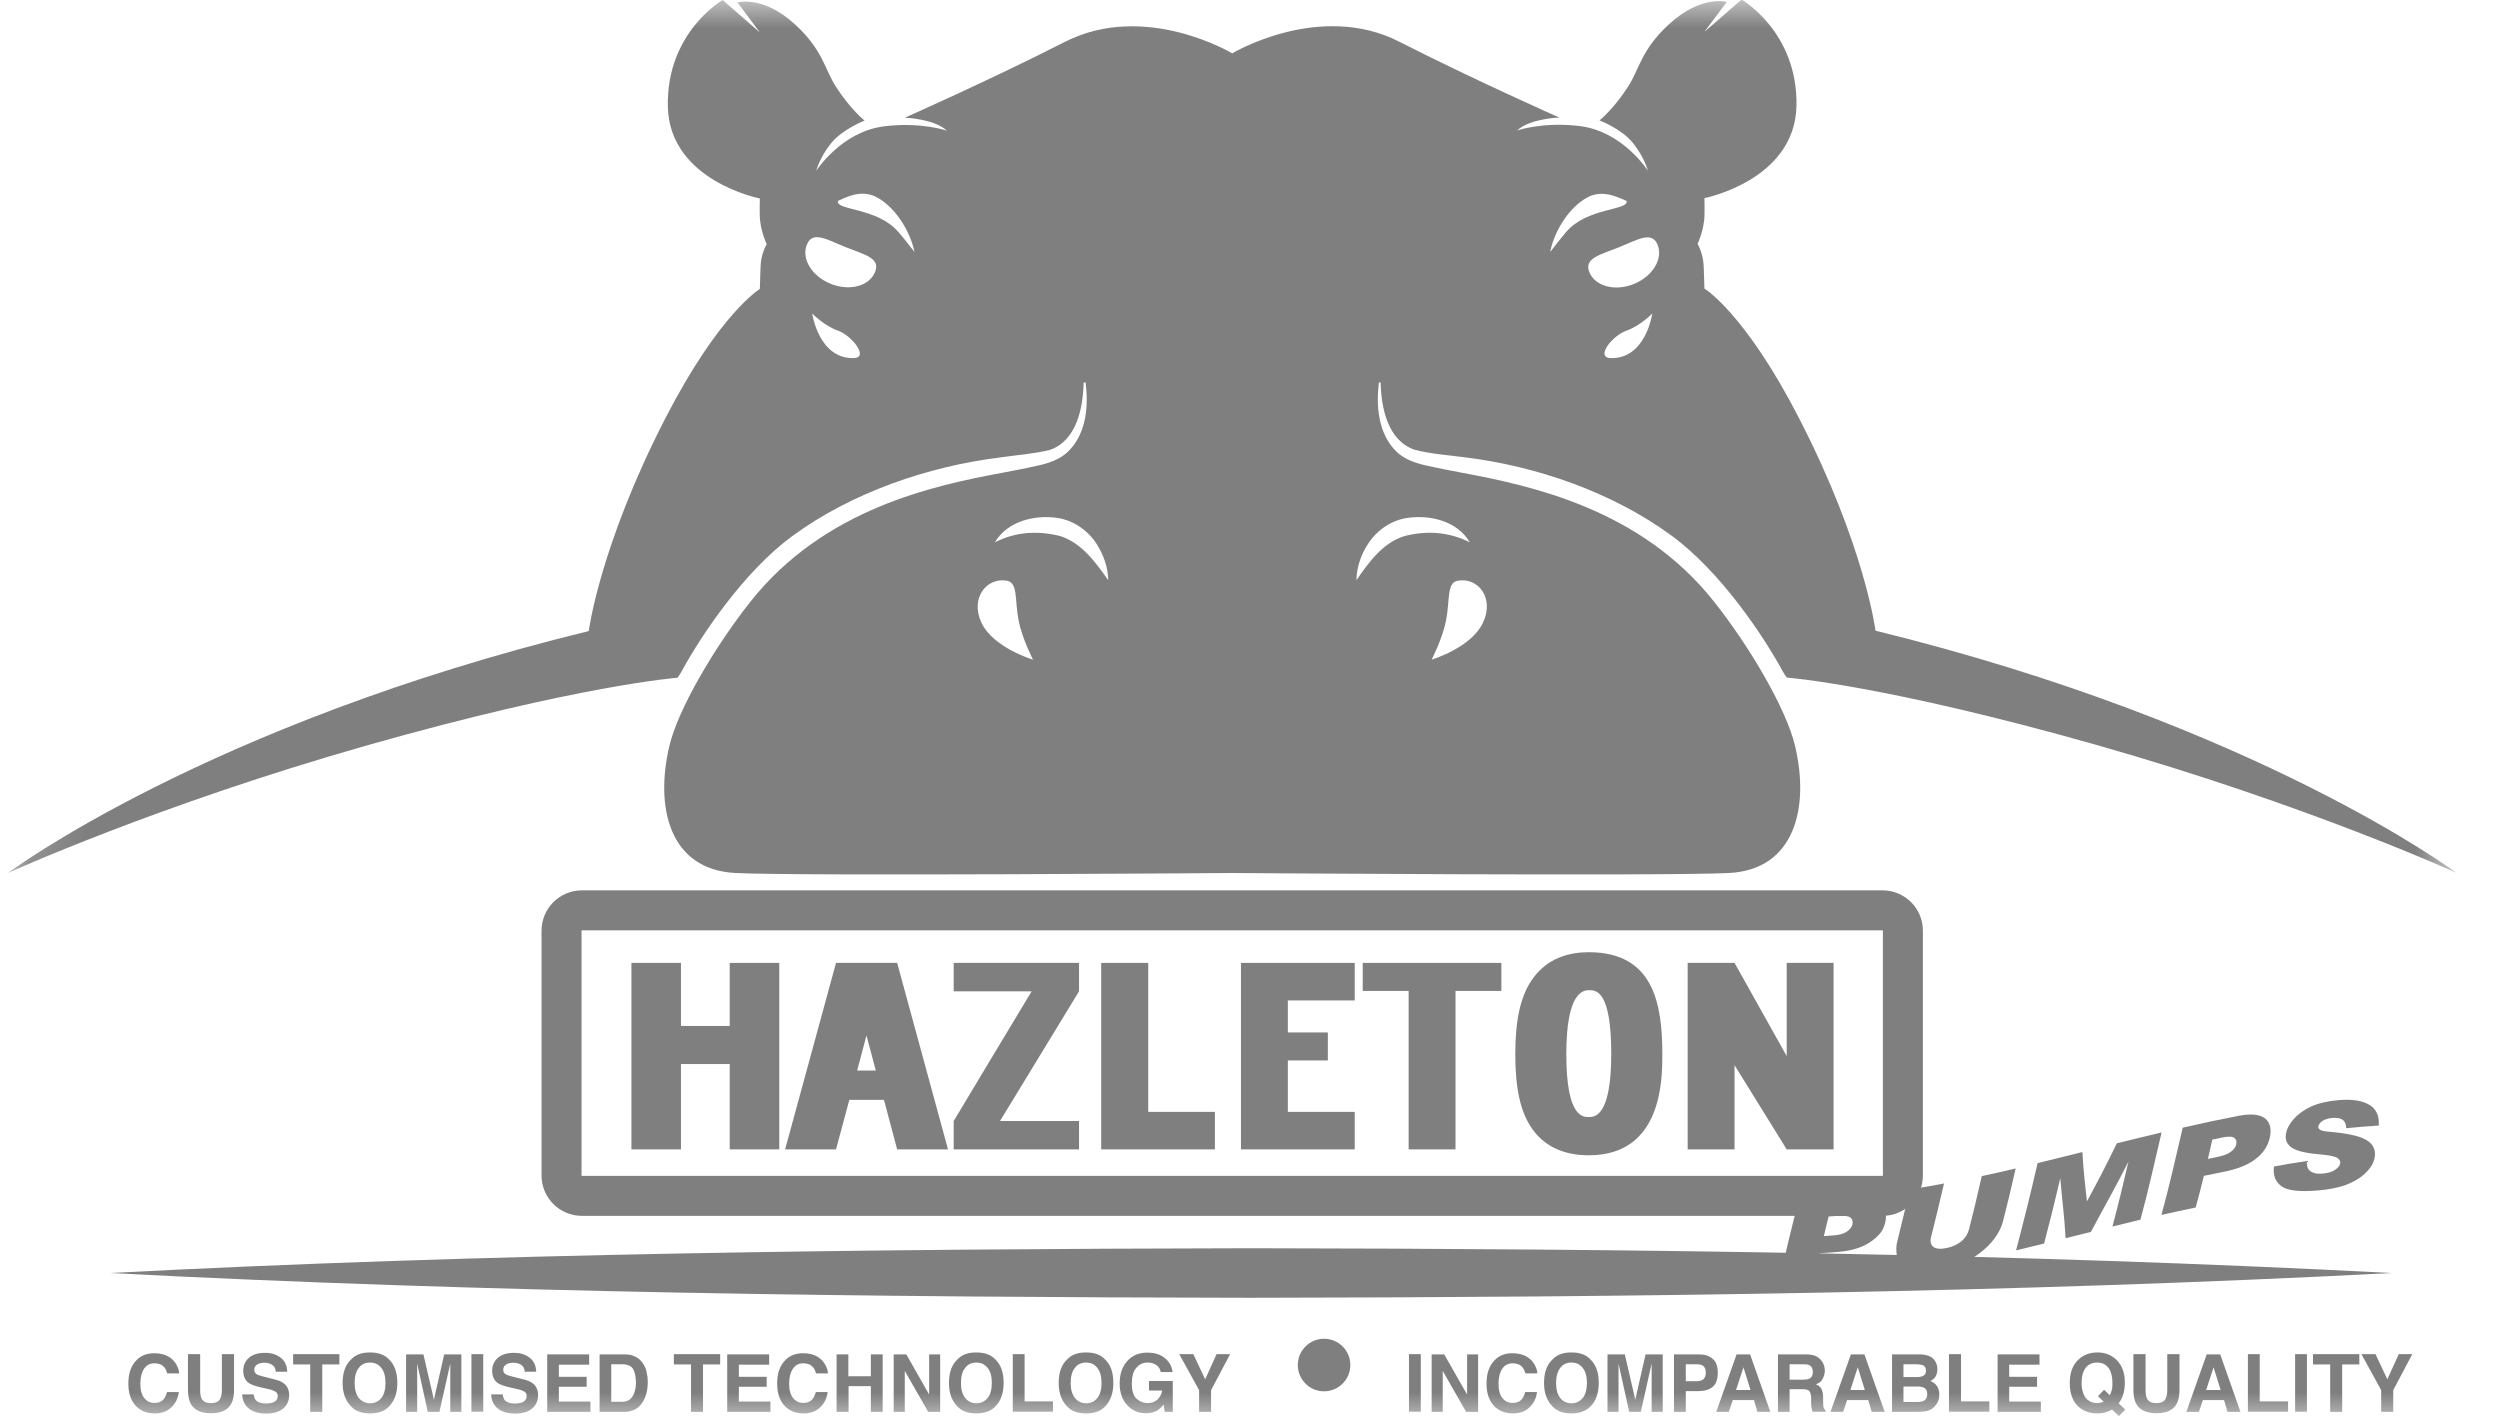 <svg width="44" height="25" viewBox="0 0 44 25" fill="none" xmlns="http://www.w3.org/2000/svg">
<g clip-path="url(#clip0_131_422)">
<mask id="mask0_131_422" style="mask-type:luminance" maskUnits="userSpaceOnUse" x="0" y="0" width="44" height="25">
<path d="M43.234 0H0.14V25H43.234V0Z" fill="white"/>
</mask>
<g mask="url(#mask0_131_422)">
<path d="M24.299 6.732C24.309 7.178 24.423 7.754 24.896 7.915C25.171 7.989 25.486 8.009 25.781 8.049C27.028 8.2 28.376 8.66 29.425 9.431C30.283 10.061 31.038 11.194 31.366 11.798C31.39 11.845 31.447 11.925 31.447 11.925C31.447 11.925 33.177 12.056 36.888 13.108C40.599 14.161 43.231 15.361 43.231 15.361C43.231 15.361 39.737 12.75 33.009 11.1C33.009 11.1 32.821 9.605 31.661 7.356C30.709 5.505 29.998 5.079 29.998 5.079C29.998 5.079 29.992 4.848 29.985 4.68C29.975 4.459 29.878 4.291 29.878 4.291C29.878 4.291 29.968 4.107 29.995 3.862C30.005 3.768 29.998 3.487 29.998 3.487C29.998 3.487 31.587 3.175 31.618 1.867C31.644 0.56 30.652 -0.007 30.652 -0.007L29.998 0.56L30.391 0.034C30.391 0.034 29.941 -0.097 29.368 0.432C28.882 0.882 28.852 1.22 28.654 1.525C28.389 1.934 28.151 2.119 28.151 2.119C28.151 2.119 28.54 2.266 28.741 2.518C28.939 2.763 29.003 3.004 29.003 3.004C29.003 3.004 28.563 2.313 27.806 2.219C27.152 2.139 26.703 2.296 26.703 2.296C26.924 2.085 27.444 2.069 27.444 2.069C27.444 2.069 25.945 1.405 24.627 0.734C23.223 0.017 21.687 0.939 21.687 0.939C21.687 0.939 20.152 0.017 18.74 0.738C17.426 1.408 15.924 2.072 15.924 2.072C15.924 2.072 16.444 2.089 16.665 2.3C16.665 2.3 16.216 2.142 15.562 2.223C14.805 2.317 14.365 3.007 14.365 3.007C14.365 3.007 14.429 2.766 14.627 2.521C14.828 2.273 15.217 2.122 15.217 2.122C15.217 2.122 14.979 1.938 14.714 1.529C14.516 1.224 14.486 0.885 14 0.436C13.43 -0.091 12.981 0.044 12.981 0.044L13.373 0.57L12.719 -8.76258e-06C12.719 -8.76258e-06 11.727 0.567 11.754 1.874C11.78 3.182 13.373 3.493 13.373 3.493C13.373 3.493 13.366 3.775 13.376 3.869C13.403 4.114 13.494 4.298 13.494 4.298C13.494 4.298 13.393 4.462 13.386 4.687C13.38 4.854 13.373 5.086 13.373 5.086C13.373 5.086 12.662 5.512 11.71 7.362C10.553 9.612 10.362 11.107 10.362 11.107C3.634 12.75 0.14 15.365 0.14 15.365C0.14 15.365 2.772 14.165 6.483 13.112C10.195 12.059 11.925 11.928 11.925 11.928C11.925 11.928 11.982 11.848 12.005 11.801C12.334 11.197 13.088 10.061 13.946 9.434C14.996 8.663 16.347 8.207 17.59 8.053C17.886 8.009 18.197 7.989 18.476 7.919C18.948 7.758 19.062 7.181 19.072 6.735L19.106 6.729C19.159 7.141 19.123 7.607 18.821 7.925C18.673 8.083 18.459 8.153 18.254 8.197C18.05 8.244 17.845 8.281 17.641 8.321C16.424 8.546 14.503 8.958 13.212 10.584C12.572 11.392 11.931 12.488 11.78 13.132C11.526 14.211 11.78 15.308 12.947 15.365C14.111 15.422 21.687 15.365 21.687 15.365C21.687 15.365 29.261 15.422 30.427 15.365C31.591 15.308 31.849 14.211 31.594 13.132C31.443 12.488 30.803 11.389 30.163 10.584C28.875 8.958 26.951 8.549 25.734 8.321C25.529 8.281 25.325 8.244 25.12 8.197C24.916 8.153 24.701 8.083 24.554 7.925C24.255 7.61 24.218 7.141 24.269 6.729C24.265 6.729 24.299 6.732 24.299 6.732ZM28.352 6.303C28.067 6.296 28.379 5.904 28.624 5.82C28.868 5.736 29.08 5.518 29.08 5.518C29.08 5.518 28.969 6.316 28.352 6.303ZM29.174 4.308C29.274 4.556 29.086 4.865 28.754 4.999C28.423 5.133 28.074 5.039 27.973 4.791C27.873 4.543 28.161 4.486 28.493 4.352C28.825 4.218 29.073 4.06 29.174 4.308ZM27.987 3.45C28.211 3.363 28.409 3.436 28.627 3.537C28.671 3.708 27.926 3.648 27.558 4.09C27.464 4.201 27.377 4.315 27.283 4.435C27.353 4.067 27.631 3.611 27.987 3.45ZM15.022 6.303C14.406 6.313 14.295 5.518 14.295 5.518C14.295 5.518 14.506 5.736 14.751 5.82C14.992 5.907 15.304 6.299 15.022 6.303ZM15.401 4.787C15.301 5.036 14.952 5.129 14.62 4.995C14.288 4.861 14.1 4.553 14.201 4.305C14.302 4.057 14.55 4.214 14.878 4.348C15.214 4.482 15.502 4.539 15.401 4.787ZM15.817 4.09C15.448 3.648 14.704 3.708 14.748 3.537C14.962 3.433 15.16 3.359 15.388 3.45C15.743 3.614 16.021 4.067 16.095 4.435C16.001 4.315 15.911 4.197 15.817 4.09ZM17.275 10.963C17.067 10.524 17.369 10.152 17.728 10.222C17.916 10.259 17.859 10.557 17.926 10.913C17.986 11.234 18.181 11.61 18.181 11.61C18.181 11.61 17.483 11.402 17.275 10.963ZM18.657 9.434C18.268 9.337 17.879 9.357 17.51 9.545C17.725 9.176 18.207 9.055 18.61 9.116C18.895 9.156 19.153 9.34 19.304 9.578C19.424 9.769 19.501 9.987 19.505 10.212C19.277 9.887 19.029 9.551 18.657 9.434ZM26.099 10.963C25.891 11.402 25.197 11.61 25.197 11.61C25.197 11.61 25.392 11.231 25.452 10.913C25.519 10.56 25.462 10.259 25.65 10.222C26.009 10.152 26.31 10.52 26.099 10.963ZM24.768 9.116C25.171 9.055 25.653 9.173 25.868 9.545C25.496 9.357 25.107 9.337 24.721 9.434C24.346 9.548 24.098 9.883 23.873 10.212C23.877 9.987 23.95 9.769 24.074 9.578C24.225 9.34 24.48 9.156 24.768 9.116Z" fill="#7F7F7F"/>
<path d="M33.133 21.399H10.241C9.849 21.399 9.531 21.081 9.531 20.689V16.381C9.531 15.988 9.849 15.67 10.241 15.67H33.133C33.525 15.67 33.843 15.988 33.843 16.381V20.689C33.843 21.081 33.525 21.399 33.133 21.399ZM10.241 16.374C10.238 16.374 10.235 16.377 10.235 16.381V20.689C10.235 20.692 10.238 20.695 10.241 20.695H33.133C33.136 20.695 33.139 20.692 33.139 20.689V16.381C33.139 16.377 33.136 16.374 33.133 16.374H10.241Z" fill="#7F7F7F"/>
<path d="M12.843 16.947V18.057H11.985V16.947H11.113V20.229H11.985V18.727H12.843V20.229H13.715V16.947H12.843Z" fill="#7F7F7F"/>
<path d="M15.79 20.229H16.685L15.79 16.947H15.595H14.908H14.714L13.818 20.229H14.714L14.948 19.358H15.558L15.79 20.229ZM15.086 18.841L15.25 18.224L15.414 18.841H15.086Z" fill="#7F7F7F"/>
<path d="M18.991 16.947H16.785V17.447H18.157C17.955 17.779 16.785 19.73 16.785 19.73V20.229H18.991V19.73H17.6L18.991 17.447V16.947Z" fill="#7F7F7F"/>
<path d="M31.446 16.947V18.587L30.528 16.947H29.703V20.229H30.528V18.747L31.446 20.229H32.271V16.947H31.446Z" fill="#7F7F7F"/>
<path d="M20.209 19.569V16.947H19.381V20.229H19.796H20.209H21.382V19.569H20.209Z" fill="#7F7F7F"/>
<path d="M26.424 16.947H25.617H24.792H23.984V17.44H24.792V20.229H25.617V17.44H26.424V16.947Z" fill="#7F7F7F"/>
<path d="M23.843 17.608V16.947H22.666H22.254H21.841V20.229H22.254H22.666H23.843V19.569H22.666V18.664H23.37V18.171H22.666V17.608H23.843Z" fill="#7F7F7F"/>
<path d="M27.963 16.759C27.514 16.759 27.175 16.927 26.954 17.256C26.759 17.547 26.669 17.96 26.669 18.553C26.669 19.153 26.759 19.566 26.957 19.854C27.175 20.172 27.514 20.333 27.963 20.333C29.257 20.333 29.257 18.996 29.257 18.556C29.257 17.665 29.103 16.759 27.963 16.759ZM27.963 19.66C27.856 19.66 27.567 19.66 27.567 18.553C27.567 18.04 27.634 17.427 27.963 17.427C28.09 17.427 28.358 17.427 28.358 18.553C28.358 19.66 28.06 19.66 27.963 19.66Z" fill="#7F7F7F"/>
<path d="M1.934 22.405C8.619 22.056 15.318 21.983 22.013 21.969C28.708 21.979 35.403 22.056 42.091 22.405C35.406 22.754 28.708 22.831 22.013 22.841C15.318 22.831 8.619 22.754 1.934 22.405Z" fill="#7F7F7F"/>
<path d="M3.013 24.772C2.94 24.842 2.842 24.876 2.725 24.876C2.581 24.876 2.467 24.829 2.383 24.735C2.299 24.641 2.259 24.514 2.259 24.35C2.259 24.172 2.306 24.038 2.4 23.941C2.48 23.857 2.588 23.817 2.712 23.817C2.883 23.817 3.003 23.873 3.084 23.984C3.127 24.048 3.151 24.111 3.154 24.172H2.943C2.929 24.125 2.913 24.088 2.889 24.061C2.852 24.018 2.795 23.994 2.718 23.994C2.641 23.994 2.581 24.024 2.537 24.088C2.494 24.152 2.47 24.239 2.47 24.353C2.47 24.467 2.494 24.551 2.541 24.608C2.588 24.665 2.648 24.692 2.718 24.692C2.792 24.692 2.849 24.668 2.886 24.618C2.906 24.591 2.926 24.554 2.94 24.5H3.147C3.134 24.614 3.087 24.702 3.013 24.772Z" fill="#7F7F7F"/>
<path d="M3.905 24.457V23.833H4.119V24.457C4.119 24.564 4.103 24.648 4.069 24.708C4.009 24.819 3.888 24.873 3.714 24.873C3.539 24.873 3.422 24.819 3.358 24.708C3.325 24.648 3.308 24.564 3.308 24.457V23.833H3.523V24.457C3.523 24.527 3.529 24.578 3.546 24.611C3.573 24.668 3.627 24.695 3.714 24.695C3.798 24.695 3.855 24.668 3.878 24.611C3.895 24.578 3.905 24.527 3.905 24.457Z" fill="#7F7F7F"/>
<path d="M4.68 24.702C4.73 24.702 4.77 24.695 4.8 24.685C4.861 24.665 4.888 24.625 4.888 24.567C4.888 24.534 4.874 24.507 4.844 24.49C4.814 24.474 4.77 24.457 4.707 24.444L4.599 24.42C4.495 24.396 4.422 24.37 4.381 24.343C4.314 24.296 4.281 24.222 4.281 24.125C4.281 24.034 4.314 23.957 4.378 23.9C4.445 23.84 4.539 23.81 4.666 23.81C4.774 23.81 4.864 23.837 4.938 23.894C5.012 23.951 5.052 24.031 5.055 24.142H4.854C4.851 24.081 4.824 24.038 4.774 24.011C4.74 23.994 4.7 23.984 4.653 23.984C4.599 23.984 4.556 23.994 4.522 24.018C4.489 24.041 4.475 24.071 4.475 24.108C4.475 24.145 4.492 24.172 4.522 24.189C4.542 24.202 4.586 24.215 4.653 24.232L4.827 24.276C4.904 24.293 4.961 24.319 4.998 24.35C5.059 24.396 5.089 24.467 5.089 24.557C5.089 24.651 5.055 24.728 4.985 24.789C4.914 24.849 4.814 24.879 4.686 24.879C4.556 24.879 4.452 24.849 4.378 24.789C4.304 24.728 4.264 24.645 4.264 24.541H4.465C4.472 24.588 4.485 24.621 4.502 24.645C4.539 24.681 4.596 24.702 4.68 24.702Z" fill="#7F7F7F"/>
<path d="M5.973 23.833V24.014H5.672V24.849H5.46V24.014H5.159V23.833H5.973Z" fill="#7F7F7F"/>
<path d="M6.513 24.876C6.369 24.876 6.258 24.836 6.185 24.759C6.084 24.661 6.03 24.524 6.03 24.34C6.03 24.155 6.081 24.014 6.185 23.921C6.262 23.84 6.369 23.803 6.513 23.803C6.657 23.803 6.768 23.843 6.842 23.921C6.942 24.014 6.993 24.152 6.993 24.34C6.993 24.52 6.942 24.661 6.842 24.759C6.768 24.836 6.657 24.876 6.513 24.876ZM6.711 24.604C6.761 24.544 6.785 24.453 6.785 24.34C6.785 24.226 6.761 24.138 6.711 24.075C6.661 24.011 6.597 23.981 6.513 23.981C6.429 23.981 6.362 24.011 6.315 24.075C6.265 24.135 6.242 24.226 6.242 24.34C6.242 24.453 6.265 24.541 6.315 24.604C6.366 24.665 6.433 24.698 6.513 24.698C6.597 24.698 6.664 24.665 6.711 24.604Z" fill="#7F7F7F"/>
<path d="M7.345 24.849H7.147V23.837H7.452L7.637 24.635L7.818 23.837H8.12V24.849H7.925V24.165C7.925 24.145 7.925 24.118 7.925 24.081C7.925 24.044 7.925 24.018 7.925 23.998L7.734 24.849H7.529L7.342 23.998C7.342 24.018 7.342 24.044 7.342 24.081C7.342 24.118 7.342 24.145 7.342 24.165V24.849H7.345Z" fill="#7F7F7F"/>
<path d="M8.297 23.833H8.505V24.846H8.297V23.833Z" fill="#7F7F7F"/>
<path d="M9.061 24.702C9.112 24.702 9.152 24.695 9.182 24.685C9.242 24.665 9.269 24.625 9.269 24.567C9.269 24.534 9.256 24.507 9.226 24.49C9.195 24.474 9.152 24.457 9.088 24.444L8.981 24.42C8.877 24.396 8.803 24.37 8.763 24.343C8.696 24.296 8.662 24.222 8.662 24.125C8.662 24.034 8.696 23.957 8.76 23.9C8.827 23.84 8.921 23.81 9.048 23.81C9.155 23.81 9.246 23.837 9.32 23.894C9.393 23.951 9.434 24.031 9.437 24.142H9.236C9.232 24.081 9.206 24.038 9.155 24.011C9.122 23.994 9.082 23.984 9.035 23.984C8.981 23.984 8.937 23.994 8.904 24.018C8.87 24.041 8.857 24.071 8.857 24.108C8.857 24.145 8.874 24.172 8.904 24.189C8.924 24.202 8.968 24.215 9.035 24.232L9.209 24.276C9.286 24.293 9.343 24.319 9.38 24.35C9.44 24.396 9.47 24.467 9.47 24.557C9.47 24.651 9.437 24.728 9.366 24.789C9.296 24.849 9.195 24.879 9.068 24.879C8.937 24.879 8.833 24.849 8.76 24.789C8.686 24.728 8.646 24.645 8.646 24.541H8.847C8.854 24.588 8.867 24.621 8.884 24.645C8.921 24.681 8.978 24.702 9.061 24.702Z" fill="#7F7F7F"/>
<path d="M10.325 24.407H9.836V24.668H10.392V24.849H9.631V23.837H10.369V24.018H9.836V24.232H10.325V24.407Z" fill="#7F7F7F"/>
<path d="M10.986 24.849H10.553V23.837H10.986C11.049 23.837 11.1 23.843 11.14 23.86C11.21 23.884 11.267 23.927 11.311 23.988C11.344 24.038 11.371 24.091 11.381 24.152C11.395 24.212 11.401 24.266 11.401 24.32C11.401 24.453 11.374 24.567 11.321 24.661C11.25 24.785 11.14 24.849 10.986 24.849ZM11.143 24.095C11.11 24.041 11.046 24.011 10.952 24.011H10.758V24.672H10.952C11.053 24.672 11.12 24.621 11.16 24.524C11.18 24.47 11.193 24.407 11.193 24.329C11.19 24.229 11.173 24.148 11.143 24.095Z" fill="#7F7F7F"/>
<path d="M12.675 23.833V24.014H12.373V24.849H12.162V24.014H11.86V23.833H12.675Z" fill="#7F7F7F"/>
<path d="M13.493 24.407H13.004V24.668H13.56V24.849H12.799V23.837H13.537V24.018H13.004V24.232H13.493V24.407Z" fill="#7F7F7F"/>
<path d="M14.432 24.772C14.359 24.842 14.261 24.876 14.144 24.876C14 24.876 13.886 24.829 13.802 24.735C13.718 24.641 13.678 24.514 13.678 24.35C13.678 24.172 13.725 24.038 13.819 23.941C13.899 23.857 14.007 23.817 14.131 23.817C14.302 23.817 14.422 23.873 14.503 23.984C14.546 24.048 14.57 24.111 14.573 24.172H14.362C14.349 24.125 14.332 24.088 14.308 24.061C14.271 24.018 14.214 23.994 14.137 23.994C14.06 23.994 14 24.024 13.956 24.088C13.913 24.152 13.889 24.239 13.889 24.353C13.889 24.467 13.913 24.551 13.96 24.608C14.007 24.665 14.067 24.692 14.137 24.692C14.211 24.692 14.268 24.668 14.305 24.618C14.325 24.591 14.345 24.554 14.359 24.5H14.566C14.553 24.614 14.506 24.702 14.432 24.772Z" fill="#7F7F7F"/>
<path d="M15.327 24.849V24.396H14.935V24.849H14.724V23.837H14.931V24.222H15.327V23.837H15.535V24.849H15.327Z" fill="#7F7F7F"/>
<path d="M16.547 24.849H16.336L15.924 24.128V24.849H15.729V23.837H15.951L16.353 24.544V23.837H16.547V24.849Z" fill="#7F7F7F"/>
<path d="M17.184 24.876C17.04 24.876 16.93 24.836 16.856 24.759C16.755 24.661 16.702 24.524 16.702 24.34C16.702 24.155 16.752 24.014 16.856 23.921C16.933 23.84 17.04 23.803 17.184 23.803C17.329 23.803 17.439 23.843 17.513 23.921C17.614 24.014 17.664 24.152 17.664 24.34C17.664 24.52 17.614 24.661 17.513 24.759C17.436 24.836 17.325 24.876 17.184 24.876ZM17.382 24.604C17.433 24.544 17.456 24.453 17.456 24.34C17.456 24.226 17.433 24.138 17.382 24.075C17.332 24.011 17.268 23.981 17.184 23.981C17.101 23.981 17.034 24.011 16.987 24.075C16.936 24.135 16.913 24.226 16.913 24.34C16.913 24.453 16.936 24.541 16.987 24.604C17.037 24.665 17.104 24.698 17.184 24.698C17.265 24.698 17.332 24.665 17.382 24.604Z" fill="#7F7F7F"/>
<path d="M17.822 23.833H18.033V24.665H18.532V24.846H17.825V23.833H17.822Z" fill="#7F7F7F"/>
<path d="M19.116 24.876C18.971 24.876 18.861 24.836 18.787 24.759C18.687 24.661 18.633 24.524 18.633 24.34C18.633 24.155 18.683 24.014 18.787 23.921C18.864 23.84 18.971 23.803 19.116 23.803C19.26 23.803 19.37 23.843 19.444 23.921C19.545 24.014 19.595 24.152 19.595 24.34C19.595 24.52 19.545 24.661 19.444 24.759C19.37 24.836 19.26 24.876 19.116 24.876ZM19.313 24.604C19.364 24.544 19.387 24.453 19.387 24.34C19.387 24.226 19.364 24.138 19.313 24.075C19.263 24.011 19.199 23.981 19.116 23.981C19.032 23.981 18.965 24.011 18.918 24.075C18.868 24.135 18.844 24.226 18.844 24.34C18.844 24.453 18.868 24.541 18.918 24.604C18.968 24.665 19.035 24.698 19.116 24.698C19.199 24.698 19.267 24.665 19.313 24.604Z" fill="#7F7F7F"/>
<path d="M20.373 24.822C20.316 24.856 20.249 24.873 20.169 24.873C20.034 24.873 19.927 24.826 19.84 24.732C19.753 24.638 19.706 24.511 19.706 24.35C19.706 24.185 19.749 24.055 19.84 23.954C19.93 23.853 20.048 23.806 20.195 23.806C20.323 23.806 20.427 23.84 20.504 23.904C20.581 23.967 20.624 24.051 20.638 24.148H20.43C20.413 24.078 20.376 24.031 20.313 24.004C20.279 23.988 20.239 23.981 20.199 23.981C20.118 23.981 20.051 24.011 19.998 24.075C19.944 24.135 19.92 24.229 19.92 24.353C19.92 24.477 19.947 24.567 20.004 24.618C20.061 24.668 20.125 24.695 20.195 24.695C20.266 24.695 20.323 24.675 20.37 24.634C20.413 24.594 20.443 24.541 20.453 24.474H20.222V24.306H20.641V24.849H20.5L20.48 24.722C20.44 24.769 20.403 24.802 20.373 24.822Z" fill="#7F7F7F"/>
<path d="M21.65 23.833L21.315 24.467V24.849H21.104V24.467L20.755 23.833H21.003L21.211 24.276L21.412 23.833H21.65Z" fill="#7F7F7F"/>
<path d="M24.798 23.833H25.006V24.846H24.798V23.833Z" fill="#7F7F7F"/>
<path d="M26.015 24.849H25.804L25.392 24.128V24.849H25.197V23.837H25.418L25.821 24.544V23.837H26.015V24.849Z" fill="#7F7F7F"/>
<path d="M26.917 24.772C26.843 24.842 26.746 24.876 26.629 24.876C26.485 24.876 26.371 24.829 26.287 24.735C26.203 24.641 26.163 24.514 26.163 24.35C26.163 24.172 26.21 24.038 26.304 23.941C26.384 23.857 26.491 23.817 26.615 23.817C26.783 23.817 26.907 23.873 26.988 23.984C27.031 24.048 27.055 24.111 27.058 24.172H26.847C26.833 24.125 26.817 24.088 26.793 24.061C26.756 24.018 26.699 23.994 26.622 23.994C26.545 23.994 26.485 24.024 26.441 24.088C26.397 24.152 26.374 24.239 26.374 24.353C26.374 24.467 26.397 24.551 26.444 24.608C26.491 24.665 26.552 24.692 26.622 24.692C26.696 24.692 26.753 24.668 26.79 24.618C26.81 24.591 26.83 24.554 26.843 24.5H27.051C27.038 24.614 26.991 24.702 26.917 24.772Z" fill="#7F7F7F"/>
<path d="M27.658 24.876C27.514 24.876 27.403 24.836 27.33 24.759C27.229 24.661 27.175 24.524 27.175 24.34C27.175 24.155 27.226 24.014 27.33 23.921C27.407 23.84 27.514 23.803 27.658 23.803C27.802 23.803 27.913 23.843 27.987 23.921C28.087 24.014 28.138 24.152 28.138 24.34C28.138 24.52 28.087 24.661 27.987 24.759C27.91 24.836 27.799 24.876 27.658 24.876ZM27.856 24.604C27.906 24.544 27.93 24.453 27.93 24.34C27.93 24.226 27.906 24.138 27.856 24.075C27.806 24.011 27.742 23.981 27.658 23.981C27.574 23.981 27.507 24.011 27.46 24.075C27.413 24.138 27.387 24.226 27.387 24.34C27.387 24.453 27.41 24.541 27.46 24.604C27.511 24.668 27.578 24.698 27.658 24.698C27.739 24.698 27.806 24.665 27.856 24.604Z" fill="#7F7F7F"/>
<path d="M28.486 24.849H28.292V23.837H28.597L28.781 24.635L28.962 23.837H29.264V24.849H29.069V24.165C29.069 24.145 29.069 24.118 29.069 24.081C29.069 24.044 29.069 24.018 29.069 23.998L28.878 24.849H28.674L28.486 23.998C28.486 24.018 28.486 24.044 28.486 24.081C28.486 24.118 28.486 24.145 28.486 24.165V24.849Z" fill="#7F7F7F"/>
<path d="M29.884 24.484H29.67V24.849H29.462V23.837H29.901C30.001 23.837 30.082 23.863 30.142 23.914C30.203 23.964 30.233 24.048 30.233 24.155C30.233 24.276 30.203 24.36 30.142 24.41C30.082 24.46 29.995 24.484 29.884 24.484ZM29.981 24.273C30.008 24.249 30.022 24.209 30.022 24.159C30.022 24.108 30.008 24.068 29.981 24.044C29.955 24.021 29.914 24.011 29.864 24.011H29.67V24.309H29.864C29.914 24.309 29.955 24.296 29.981 24.273Z" fill="#7F7F7F"/>
<path d="M30.87 24.641H30.497L30.427 24.849H30.206L30.564 23.837H30.802L31.158 24.849H30.93L30.87 24.641ZM30.809 24.464L30.685 24.065L30.554 24.464H30.809Z" fill="#7F7F7F"/>
<path d="M31.715 24.45H31.497V24.849H31.292V23.837H31.785C31.855 23.837 31.909 23.847 31.949 23.863C31.99 23.88 32.02 23.904 32.046 23.934C32.07 23.961 32.087 23.988 32.097 24.018C32.11 24.048 32.117 24.085 32.117 24.125C32.117 24.172 32.103 24.219 32.08 24.266C32.057 24.313 32.016 24.346 31.959 24.363C32.006 24.383 32.04 24.41 32.057 24.444C32.073 24.477 32.087 24.531 32.087 24.601V24.668C32.087 24.715 32.09 24.745 32.093 24.762C32.1 24.789 32.11 24.809 32.13 24.819V24.846H31.899C31.892 24.822 31.889 24.805 31.886 24.792C31.879 24.765 31.876 24.735 31.876 24.705V24.611C31.876 24.547 31.862 24.504 31.842 24.48C31.822 24.457 31.775 24.45 31.715 24.45ZM31.842 24.266C31.882 24.246 31.906 24.209 31.906 24.152C31.906 24.091 31.886 24.048 31.845 24.028C31.822 24.014 31.788 24.011 31.741 24.011H31.497V24.282H31.735C31.782 24.282 31.819 24.276 31.842 24.266Z" fill="#7F7F7F"/>
<path d="M32.881 24.641H32.509L32.439 24.849H32.217L32.576 23.837H32.814L33.17 24.849H32.942L32.881 24.641ZM32.821 24.464L32.697 24.065L32.566 24.464H32.821Z" fill="#7F7F7F"/>
<path d="M33.756 24.849H33.3V23.837H33.79C33.914 23.84 34.001 23.873 34.051 23.944C34.081 23.988 34.098 24.038 34.098 24.098C34.098 24.159 34.081 24.209 34.051 24.249C34.034 24.269 34.008 24.289 33.974 24.306C34.024 24.326 34.065 24.353 34.091 24.396C34.118 24.437 34.132 24.487 34.132 24.544C34.132 24.604 34.118 24.658 34.088 24.705C34.068 24.735 34.044 24.762 34.018 24.785C33.984 24.809 33.947 24.826 33.904 24.836C33.857 24.842 33.806 24.849 33.756 24.849ZM33.857 24.209C33.884 24.192 33.897 24.162 33.897 24.122C33.897 24.075 33.88 24.044 33.843 24.028C33.813 24.018 33.773 24.011 33.723 24.011H33.501V24.236H33.749C33.793 24.236 33.83 24.226 33.857 24.209ZM33.753 24.403H33.501V24.675H33.749C33.793 24.675 33.827 24.668 33.853 24.658C33.897 24.635 33.92 24.594 33.92 24.531C33.92 24.477 33.9 24.44 33.857 24.423C33.83 24.407 33.796 24.403 33.753 24.403Z" fill="#7F7F7F"/>
<path d="M34.302 23.833H34.514V24.665H35.013V24.846H34.302V23.833Z" fill="#7F7F7F"/>
<path d="M35.852 24.407H35.362V24.668H35.919V24.849H35.158V23.837H35.895V24.018H35.362V24.232H35.852V24.407Z" fill="#7F7F7F"/>
<path d="M37.069 24.852C37.025 24.869 36.968 24.876 36.908 24.876C36.777 24.876 36.67 24.836 36.582 24.759C36.479 24.665 36.428 24.524 36.428 24.34C36.428 24.155 36.482 24.014 36.589 23.921C36.676 23.843 36.784 23.803 36.914 23.803C37.045 23.803 37.152 23.843 37.243 23.927C37.344 24.021 37.397 24.155 37.397 24.326C37.397 24.417 37.387 24.49 37.364 24.554C37.347 24.611 37.32 24.661 37.287 24.698L37.404 24.809L37.293 24.923L37.173 24.809C37.129 24.829 37.095 24.846 37.069 24.852ZM37.025 24.671L36.924 24.574L37.032 24.46L37.132 24.557C37.149 24.524 37.159 24.497 37.166 24.47C37.176 24.433 37.179 24.39 37.179 24.34C37.179 24.226 37.156 24.138 37.109 24.075C37.062 24.011 36.995 23.981 36.908 23.981C36.824 23.981 36.757 24.011 36.71 24.071C36.663 24.132 36.636 24.219 36.636 24.34C36.636 24.477 36.673 24.578 36.743 24.638C36.79 24.678 36.844 24.695 36.908 24.695C36.931 24.695 36.955 24.692 36.978 24.685C36.992 24.685 37.005 24.678 37.025 24.671Z" fill="#7F7F7F"/>
<path d="M38.144 24.457V23.833H38.359V24.457C38.359 24.564 38.342 24.648 38.309 24.708C38.248 24.819 38.128 24.873 37.953 24.873C37.779 24.873 37.662 24.819 37.598 24.708C37.564 24.648 37.548 24.564 37.548 24.457V23.833H37.762V24.457C37.762 24.527 37.769 24.578 37.786 24.611C37.813 24.668 37.866 24.695 37.953 24.695C38.037 24.695 38.094 24.668 38.118 24.611C38.134 24.578 38.144 24.527 38.144 24.457Z" fill="#7F7F7F"/>
<path d="M39.143 24.641H38.771L38.701 24.849H38.48L38.838 23.837H39.076L39.432 24.849H39.204L39.143 24.641ZM39.083 24.464L38.959 24.065L38.828 24.464H39.083Z" fill="#7F7F7F"/>
<path d="M39.559 23.833H39.771V24.665H40.27V24.846H39.563V23.833H39.559Z" fill="#7F7F7F"/>
<path d="M40.394 23.833H40.602V24.846H40.394V23.833Z" fill="#7F7F7F"/>
<path d="M41.524 23.833V24.014H41.222V24.849H41.011V24.014H40.709V23.833H41.524Z" fill="#7F7F7F"/>
<path d="M42.456 23.833L42.121 24.467V24.849H41.909V24.467L41.561 23.833H41.809L42.017 24.276L42.218 23.833H42.456Z" fill="#7F7F7F"/>
<path d="M23.303 24.487C23.559 24.487 23.766 24.28 23.766 24.024C23.766 23.769 23.559 23.562 23.303 23.562C23.048 23.562 22.841 23.769 22.841 24.024C22.841 24.28 23.048 24.487 23.303 24.487Z" fill="#7F7F7F"/>
<path d="M31.664 21.098C32.026 21.094 32.241 21.084 32.64 21.081C32.875 21.081 32.995 21.125 33.082 21.198C33.17 21.272 33.217 21.366 33.18 21.517C33.143 21.671 33.066 21.752 32.928 21.852C32.791 21.949 32.6 22.013 32.358 22.033C32.228 22.043 32.16 22.05 32.03 22.056C31.976 22.274 31.953 22.382 31.896 22.616C31.654 22.63 31.534 22.633 31.292 22.633C31.41 22.12 31.53 21.607 31.664 21.098ZM32.1 21.755C32.16 21.752 32.187 21.748 32.248 21.745C32.365 21.738 32.449 21.715 32.502 21.678C32.556 21.641 32.59 21.601 32.603 21.55C32.613 21.503 32.603 21.463 32.573 21.433C32.539 21.403 32.469 21.393 32.355 21.399C32.288 21.403 32.251 21.406 32.184 21.41C32.147 21.557 32.13 21.624 32.1 21.755Z" fill="#7F7F7F"/>
<path d="M34.879 20.699C35.117 20.648 35.238 20.622 35.476 20.565C35.386 20.963 35.345 21.131 35.255 21.486C35.235 21.574 35.194 21.661 35.137 21.748C35.08 21.835 35.007 21.919 34.916 21.996C34.826 22.073 34.735 22.137 34.645 22.18C34.521 22.241 34.376 22.291 34.212 22.321C34.118 22.341 34.014 22.355 33.907 22.365C33.796 22.375 33.709 22.372 33.642 22.352C33.575 22.331 33.518 22.298 33.468 22.251C33.421 22.204 33.391 22.154 33.384 22.097C33.371 22.006 33.371 21.926 33.391 21.855C33.478 21.503 33.518 21.336 33.615 20.933C33.853 20.896 33.974 20.876 34.215 20.829C34.118 21.242 34.078 21.409 33.987 21.771C33.967 21.852 33.981 21.909 34.028 21.946C34.075 21.979 34.152 21.989 34.256 21.966C34.36 21.946 34.447 21.906 34.517 21.849C34.588 21.792 34.631 21.721 34.655 21.637C34.745 21.275 34.789 21.104 34.879 20.699Z" fill="#7F7F7F"/>
<path d="M35.862 20.471C36.177 20.394 36.334 20.354 36.65 20.276C36.673 20.665 36.696 20.82 36.73 21.145C36.938 20.759 37.035 20.578 37.256 20.122C37.571 20.045 37.729 20.005 38.044 19.931C37.924 20.444 37.81 20.957 37.672 21.466C37.474 21.513 37.377 21.537 37.179 21.587C37.307 21.104 37.347 20.923 37.461 20.444C37.199 20.96 37.079 21.158 36.8 21.681C36.623 21.725 36.532 21.748 36.355 21.792C36.328 21.346 36.298 21.175 36.261 20.736C36.15 21.212 36.103 21.399 35.976 21.886C35.778 21.936 35.681 21.959 35.483 22.006C35.617 21.497 35.744 20.984 35.862 20.471Z" fill="#7F7F7F"/>
<path d="M38.416 19.847C38.815 19.757 39.013 19.713 39.412 19.636C39.63 19.596 39.781 19.616 39.868 19.686C39.955 19.757 39.982 19.874 39.948 20.025C39.912 20.179 39.828 20.303 39.687 20.407C39.549 20.511 39.358 20.581 39.117 20.628C38.986 20.655 38.919 20.669 38.788 20.695C38.735 20.91 38.708 21.017 38.644 21.252C38.403 21.302 38.282 21.329 38.041 21.383C38.182 20.873 38.296 20.357 38.416 19.847ZM38.859 20.397C38.919 20.384 38.946 20.377 39.006 20.367C39.124 20.343 39.208 20.313 39.261 20.273C39.315 20.233 39.348 20.189 39.358 20.139C39.368 20.092 39.358 20.055 39.325 20.028C39.291 20.001 39.221 19.998 39.107 20.021C39.04 20.035 39.003 20.042 38.936 20.058C38.906 20.199 38.889 20.266 38.859 20.397Z" fill="#7F7F7F"/>
<path d="M40.022 20.531C40.254 20.488 40.371 20.467 40.602 20.434C40.595 20.504 40.609 20.555 40.636 20.588C40.683 20.642 40.763 20.665 40.877 20.655C40.964 20.648 41.035 20.628 41.088 20.595C41.142 20.561 41.175 20.524 41.186 20.484C41.196 20.447 41.182 20.414 41.145 20.384C41.108 20.357 41.011 20.333 40.86 20.32C40.609 20.3 40.435 20.263 40.341 20.203C40.247 20.142 40.21 20.055 40.237 19.934C40.254 19.854 40.3 19.773 40.374 19.69C40.448 19.606 40.549 19.535 40.676 19.475C40.803 19.418 40.964 19.378 41.169 19.361C41.417 19.341 41.598 19.378 41.712 19.452C41.826 19.525 41.879 19.649 41.866 19.81C41.638 19.824 41.521 19.834 41.293 19.857C41.293 19.79 41.273 19.74 41.232 19.71C41.192 19.68 41.129 19.669 41.045 19.676C40.974 19.683 40.921 19.7 40.877 19.727C40.837 19.753 40.813 19.787 40.803 19.82C40.797 19.844 40.807 19.867 40.833 19.884C40.857 19.901 40.921 19.914 41.021 19.921C41.276 19.944 41.454 19.981 41.558 20.021C41.662 20.062 41.732 20.115 41.766 20.179C41.802 20.243 41.809 20.317 41.789 20.397C41.766 20.491 41.705 20.581 41.615 20.662C41.524 20.746 41.41 20.809 41.273 20.86C41.135 20.907 40.974 20.937 40.787 20.953C40.458 20.98 40.243 20.953 40.143 20.87C40.042 20.789 40.002 20.675 40.022 20.531Z" fill="#7F7F7F"/>
</g>
</g>
<defs>
<clipPath id="clip0_131_422">
<rect width="43.75" height="25" fill="white" transform="translate(0.14)"/>
</clipPath>
</defs>
</svg>
